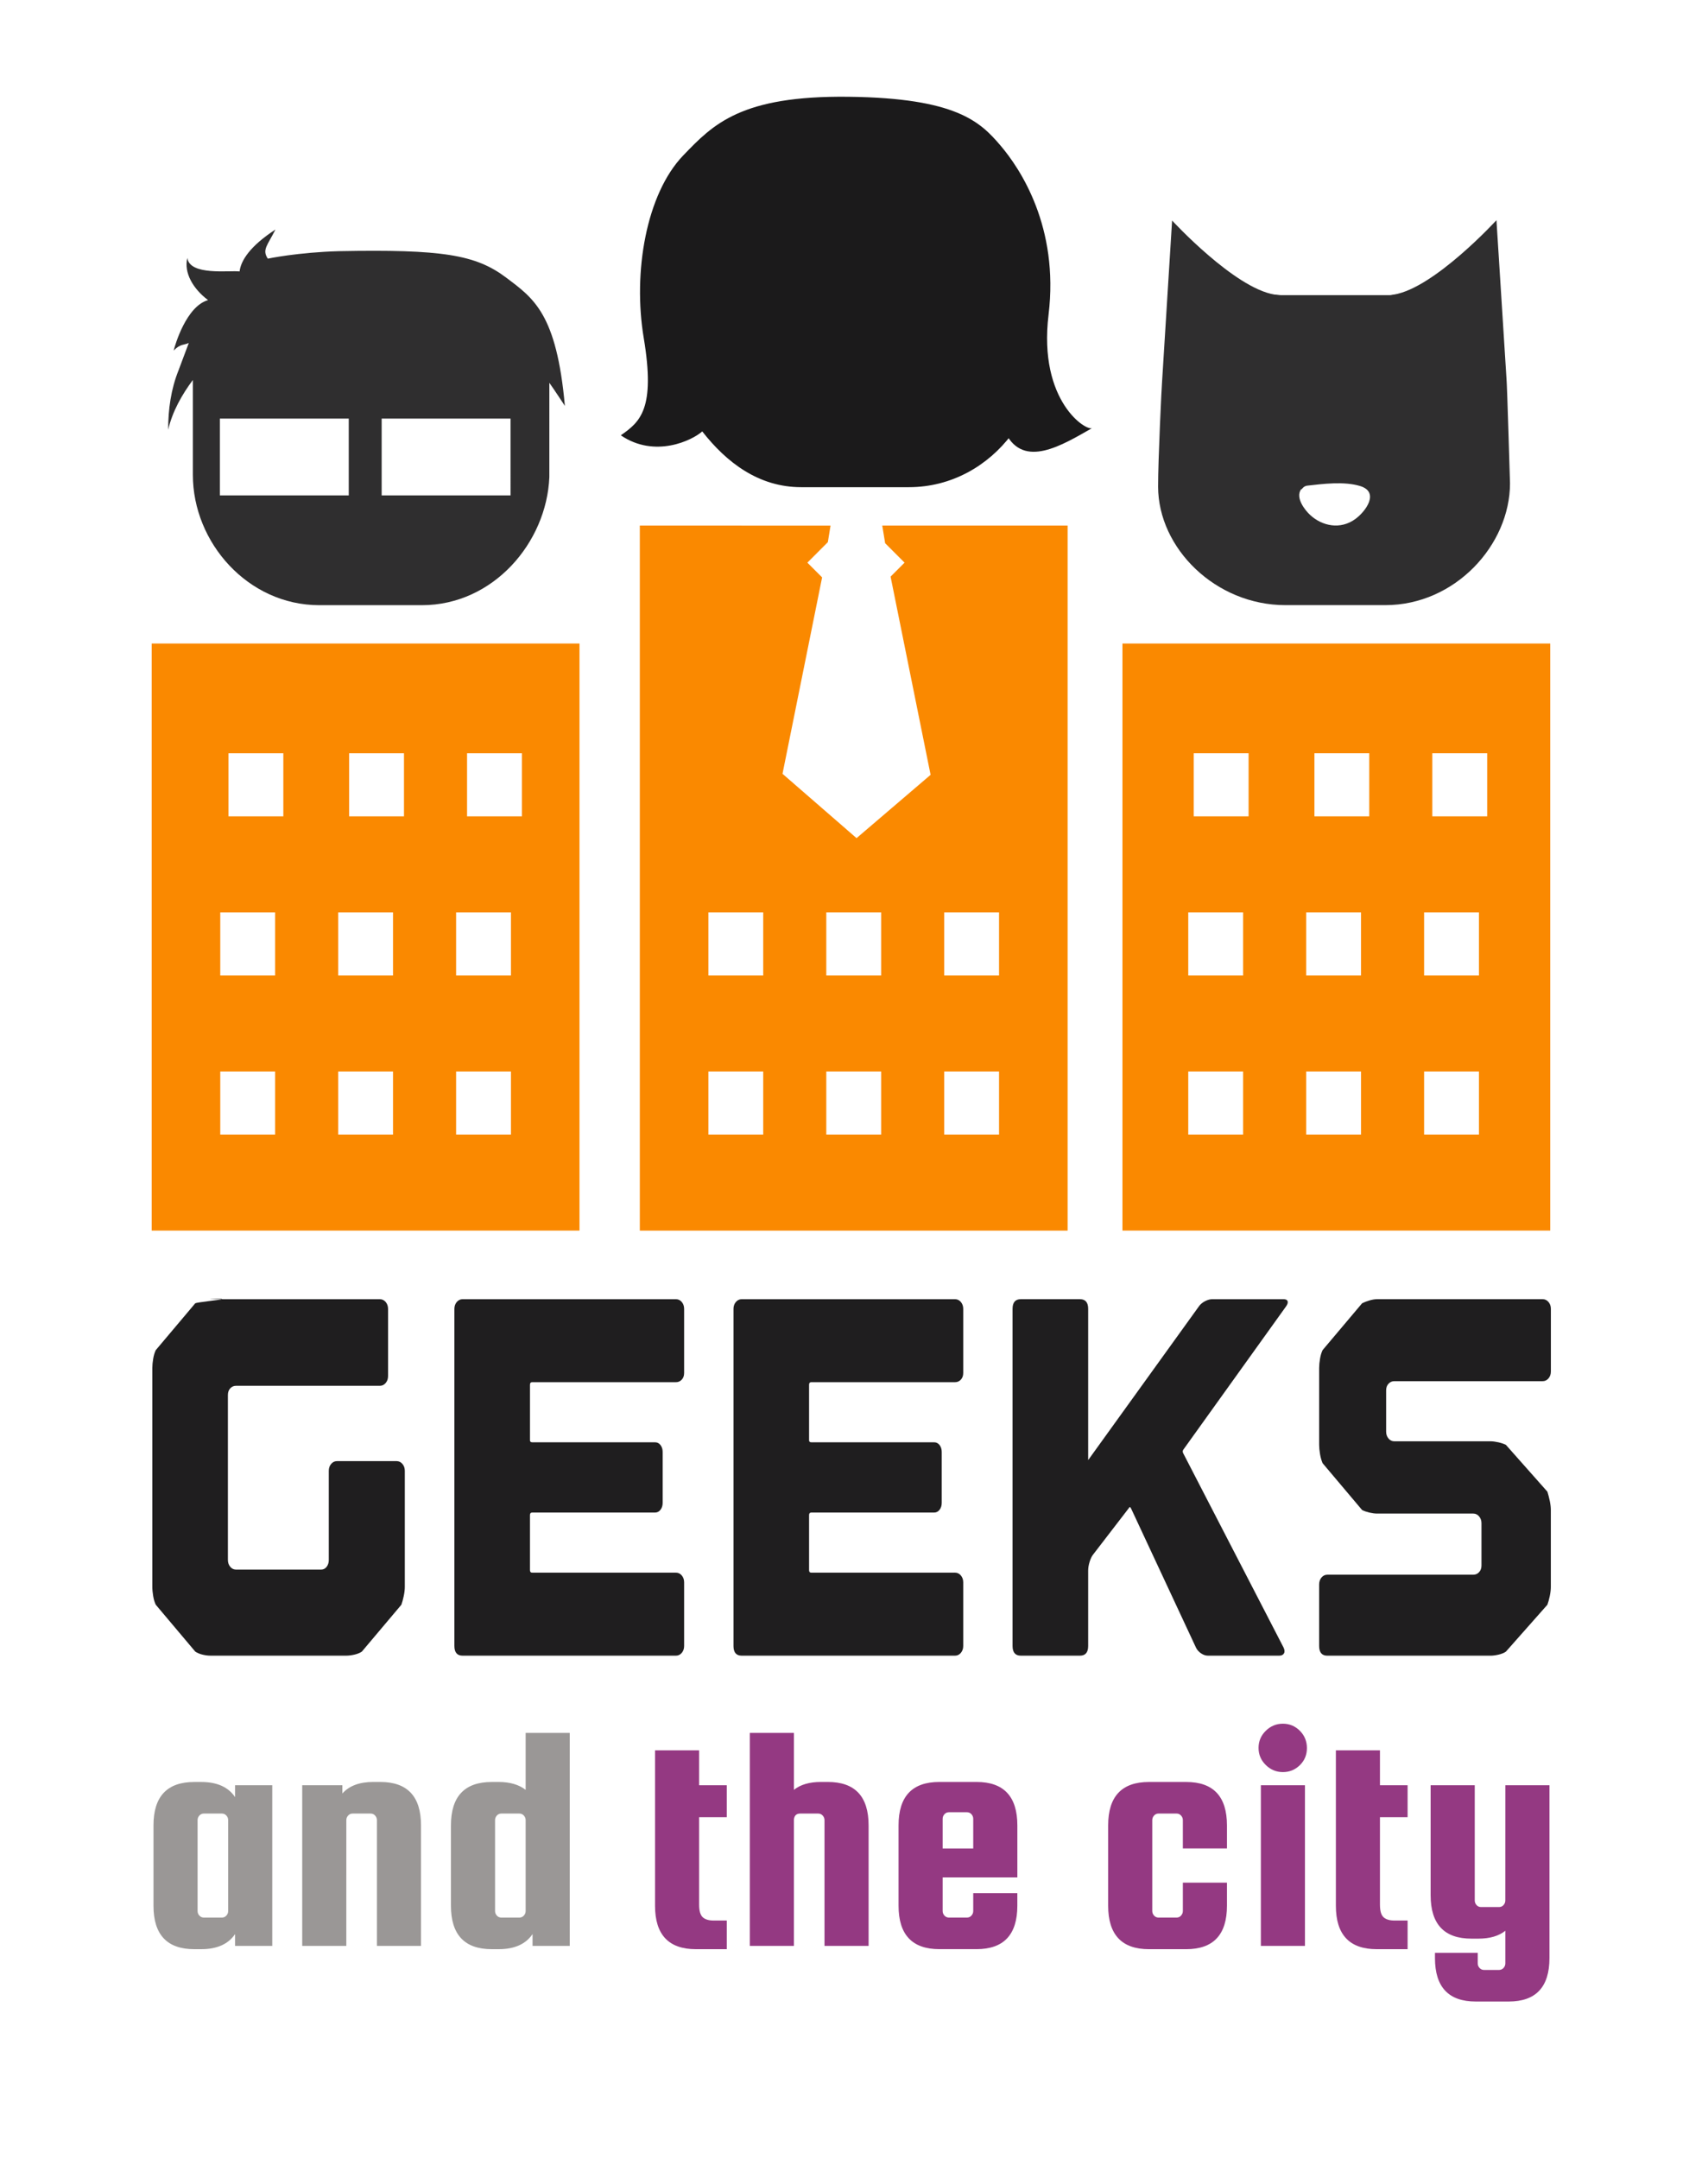 <?xml version="1.0" encoding="utf-8"?>
<!DOCTYPE svg PUBLIC "-//W3C//DTD SVG 1.1//EN" "http://www.w3.org/Graphics/SVG/1.1/DTD/svg11.dtd">
<svg version="1.1" id="gtc" xmlns="http://www.w3.org/2000/svg" xmlns:xlink="http://www.w3.org/1999/xlink" x="0px" y="0px"
	 width="186px" height="235px" viewBox="0 0 186 235" enable-background="new 0 0 186 235" xml:space="preserve">
<g id="buildings">
	<path fill="#FA8900" d="M16.521,133.961h46.586V70.055H16.521V133.961z M50.862,82h5.973v6.869h-5.973V82z M49.668,99.32h5.973
		v6.869h-5.973V99.32z M49.668,116.64h5.973v6.869h-5.973V116.64z M38.021,82h5.973v6.869h-5.973V82z M36.827,99.32H42.8v6.869
		h-5.973V99.32z M36.827,116.64H42.8v6.869h-5.973V116.64z M24.882,82h5.973v6.869h-5.973V82z M23.986,99.32h5.972v6.869h-5.972
		V99.32z M23.986,116.64h5.972v6.869h-5.972V116.64z"/>
	<path fill="#FA8900" d="M96.391,59.132l2.114,2.118l-1.521,1.521l4.357,21.576l-8.063,6.892l-8.063-7.002l4.313-21.383
		l-1.605-1.604l2.229-2.23l0.294-1.804H69.676v76.747h46.586V57.215H96.077L96.391,59.132z M83.114,123.509h-5.972v-6.869h5.972
		V123.509z M83.114,106.189h-5.972V99.32h5.972V106.189z M95.955,123.509h-5.972v-6.869h5.972V123.509z M95.955,106.189h-5.972
		V99.32h5.972V106.189z M102.824,99.32h5.972v6.869h-5.972V99.32z M102.824,116.64h5.972v6.869h-5.972V116.64z"/>
	<path fill="#FA8900" d="M122.234,70.055v63.906h46.586V70.055H122.234z M135.374,123.509H129.4v-6.869h5.974V123.509z
		 M135.374,106.189H129.4V99.32h5.974V106.189z M135.971,88.869h-5.973V82h5.973V88.869z M148.214,123.509h-5.973v-6.869h5.973
		V123.509z M148.214,106.189h-5.973V99.32h5.973V106.189z M149.111,88.869h-5.973V82h5.973V88.869z M161.057,123.509h-5.974v-6.869
		h5.974V123.509z M161.057,106.189h-5.974V99.32h5.974V106.189z M161.952,88.869h-5.974V82h5.974V88.869z"/>
</g>
<g id="geeks">
	<path fill="#1F1E1F" d="M43.193,159.059h-6.5c-0.25,0-0.46,0.103-0.631,0.306c-0.172,0.202-0.257,0.452-0.257,0.749v9.701
		c0,0.295-0.079,0.545-0.234,0.748c-0.156,0.203-0.358,0.305-0.608,0.305h-9.258c-0.249,0-0.46-0.102-0.631-0.305
		c-0.171-0.203-0.256-0.453-0.256-0.748v-6.986v-4.156v-6.818c0-0.295,0.085-0.535,0.256-0.721c0.171-0.184,0.381-0.275,0.631-0.275
		h5.471h6.266h3.928c0.249,0,0.459-0.104,0.631-0.307c0.171-0.203,0.258-0.453,0.258-0.749v-7.317c0-0.295-0.087-0.545-0.258-0.75
		c-0.172-0.199-0.381-0.303-0.631-0.303h-3.74H24.163c-0.312,0.092-2.681,0.33-2.899,0.442l-4.301,5.101
		c-0.125,0.258-0.219,0.573-0.281,0.941c-0.063,0.371-0.094,0.702-0.094,0.997v3.382v20.124v0.332c0,0.297,0.031,0.63,0.094,0.999
		c0.062,0.368,0.156,0.684,0.281,0.941l4.301,5.102c0.218,0.146,0.483,0.258,0.795,0.332c0.311,0.075,0.591,0.109,0.841,0.109h2.712
		h8.465h3.647c0.248,0,0.537-0.034,0.864-0.109c0.327-0.074,0.6-0.186,0.818-0.332l4.303-5.102c0.092-0.258,0.178-0.571,0.256-0.941
		c0.079-0.369,0.118-0.702,0.118-0.999v-2.272v-6.319v-4.048c0-0.295-0.086-0.545-0.257-0.746
		C43.654,159.162,43.444,159.059,43.193,159.059z"/>
	<path fill="#1F1E1F" d="M22.9,141.432h1.263C24.474,141.338,22.65,141.432,22.9,141.432z"/>
	<path fill="#1F1E1F" d="M73.612,141.432h-1.498H53.785h-3.414c-0.25,0-0.461,0.104-0.631,0.305
		c-0.171,0.205-0.257,0.453-0.257,0.748v2.66v32.154v1.883c0,0.702,0.297,1.055,0.889,1.055h2.806h17.769h2.666
		c0.249,0,0.459-0.101,0.631-0.305c0.17-0.203,0.257-0.453,0.257-0.75v-1.828v-2.882v-2.218c0-0.297-0.087-0.544-0.257-0.749
		c-0.172-0.203-0.382-0.305-0.631-0.305H70.48H59.911h-1.963c-0.156,0-0.234-0.093-0.234-0.276v-3.215v-0.057v-2.717
		c0-0.185,0.077-0.276,0.234-0.276h13.374c0.249,0,0.452-0.101,0.607-0.306c0.156-0.203,0.234-0.453,0.234-0.75v-5.543
		c0-0.295-0.078-0.545-0.234-0.748c-0.155-0.203-0.357-0.305-0.607-0.305H57.949c-0.156,0-0.234-0.074-0.234-0.221v-6.044
		c0-0.183,0.077-0.276,0.234-0.276h2.618h9.726h3.32c0.249,0,0.459-0.093,0.631-0.277c0.17-0.185,0.257-0.424,0.257-0.722v-2.161
		v-1.662v-3.16c0-0.295-0.087-0.545-0.257-0.75C74.072,141.534,73.861,141.432,73.612,141.432z"/>
	<path fill="#1F1E1F" d="M104.005,141.432h-1.496h-18.33h-3.413c-0.251,0-0.462,0.104-0.632,0.305
		c-0.172,0.205-0.257,0.453-0.257,0.748v2.66v32.154v1.883c0,0.702,0.296,1.055,0.889,1.055h2.804h17.77h2.665
		c0.249,0,0.46-0.101,0.632-0.305c0.17-0.203,0.258-0.453,0.258-0.75v-1.828v-2.882v-2.218c0-0.297-0.088-0.544-0.258-0.749
		c-0.172-0.203-0.383-0.305-0.632-0.305h-3.133H90.305h-1.964c-0.156,0-0.233-0.093-0.233-0.276v-3.215v-0.057v-2.717
		c0-0.185,0.077-0.276,0.233-0.276h13.374c0.249,0,0.45-0.101,0.607-0.306c0.154-0.203,0.232-0.453,0.232-0.75v-5.543
		c0-0.295-0.078-0.545-0.232-0.748c-0.157-0.203-0.358-0.305-0.607-0.305H88.341c-0.156,0-0.233-0.074-0.233-0.221v-6.044
		c0-0.183,0.077-0.276,0.233-0.276h2.619h9.726h3.319c0.249,0,0.46-0.093,0.632-0.277c0.17-0.185,0.258-0.424,0.258-0.722v-2.161
		v-1.662v-3.16c0-0.295-0.088-0.545-0.258-0.75C104.465,141.534,104.254,141.432,104.005,141.432z"/>
	<path fill="#1F1E1F" d="M139.775,141.432h-7.762c-0.25,0-0.516,0.075-0.796,0.221c-0.28,0.149-0.499,0.334-0.655,0.555
		L118.5,158.948v-16.464c0-0.701-0.297-1.053-0.889-1.053h-6.453c-0.594,0-0.891,0.352-0.891,1.053v36.697
		c0,0.702,0.297,1.055,0.891,1.055h6.453c0.592,0,0.889-0.353,0.889-1.055v-8.203c0-0.297,0.055-0.617,0.163-0.97
		c0.108-0.351,0.241-0.618,0.397-0.805l3.881-5.045c0.061-0.146,0.139-0.129,0.233,0.056l7.062,15.135
		c0.123,0.258,0.311,0.471,0.561,0.637c0.25,0.169,0.499,0.25,0.749,0.25h7.761c0.25,0,0.422-0.081,0.517-0.25
		c0.094-0.166,0.077-0.379-0.046-0.637l-10.942-21.176c-0.062-0.148-0.047-0.279,0.047-0.389l11.173-15.578
		c0.156-0.221,0.213-0.406,0.164-0.555C140.172,141.506,140.023,141.432,139.775,141.432z"/>
	<path fill="#1F1E1F" d="M151.208,150.632c0.17-0.184,0.381-0.276,0.631-0.276h3.04h8.604H168c0.249,0,0.459-0.103,0.631-0.305
		c0.171-0.203,0.258-0.451,0.258-0.749v-6.819c0-0.295-0.087-0.543-0.258-0.748c-0.172-0.2-0.382-0.305-0.631-0.305h-4.143h-13
		h-0.889c-0.251,0-0.529,0.047-0.843,0.139c-0.312,0.093-0.576,0.195-0.794,0.307l-4.303,5.1c-0.125,0.258-0.217,0.573-0.28,0.941
		c-0.062,0.371-0.093,0.702-0.093,0.997v0.999v6.32v1.054c0,0.295,0.031,0.629,0.093,0.997c0.062,0.367,0.155,0.701,0.28,0.997
		l4.303,5.1c0.217,0.112,0.482,0.202,0.794,0.278c0.313,0.072,0.592,0.109,0.843,0.109h0.654h5.611h4.207
		c0.25,0,0.461,0.104,0.631,0.306c0.172,0.204,0.26,0.454,0.26,0.75v4.6c0,0.298-0.088,0.536-0.26,0.722
		c-0.17,0.186-0.381,0.277-0.631,0.277h-4.44h-4.021h-7.436c-0.25,0-0.461,0.104-0.632,0.303c-0.171,0.205-0.257,0.455-0.257,0.75
		v6.707c0,0.701,0.296,1.055,0.889,1.055h6.126h10.614h1.029c0.246,0,0.535-0.035,0.863-0.11c0.328-0.074,0.6-0.185,0.817-0.332
		l4.517-5.104c0.094-0.258,0.18-0.573,0.26-0.942c0.076-0.37,0.115-0.702,0.115-0.999v-2.716v-4.103v-1.551
		c0-0.297-0.039-0.631-0.115-0.999c-0.08-0.371-0.166-0.702-0.26-0.999l-4.517-5.096c-0.216-0.11-0.49-0.202-0.817-0.278
		c-0.328-0.073-0.617-0.11-0.865-0.11h-1.123h-6.357h-2.993c-0.25,0-0.461-0.103-0.631-0.305c-0.172-0.203-0.258-0.453-0.258-0.75
		v-4.488C150.95,151.059,151.036,150.816,151.208,150.632z"/>
</g>
<g id="the_city">
	<path fill="#943982" d="M76.53,208.715c-0.264-0.24-0.395-0.693-0.395-1.363v-9.531h3.01v-3.478h-3.01v-3.799h-4.802v16.915
		c0,3.152,1.482,4.73,4.444,4.73h3.369v-3.119h-1.434C77.187,209.07,76.792,208.952,76.53,208.715z"/>
	<path fill="#943982" d="M90.147,193.984h-0.753c-1.242,0-2.221,0.287-2.938,0.859v-6.199h-4.802v23.188h4.801v-13.761
		c0.048-0.431,0.276-0.646,0.681-0.646h1.972c0.19,0,0.351,0.07,0.484,0.216c0.13,0.144,0.196,0.31,0.196,0.5v13.69h4.802v-13.116
		C94.59,195.561,93.108,193.984,90.147,193.984z"/>
	<path fill="#943982" d="M106.346,193.984h-4.052c-2.963,0-4.442,1.576-4.442,4.729v8.743c0,3.152,1.479,4.73,4.442,4.73h4.05
		c2.961,0,4.443-1.578,4.443-4.73v-1.361h-4.803v1.936c0,0.189-0.065,0.357-0.195,0.502c-0.132,0.144-0.293,0.215-0.484,0.215
		h-1.971c-0.191,0-0.352-0.071-0.484-0.215c-0.132-0.145-0.197-0.313-0.197-0.502v-3.653h8.136v-5.663
		C110.788,195.561,109.307,193.984,106.346,193.984z M105.986,201.225h-3.332v-3.226c0-0.192,0.064-0.36,0.195-0.503
		c0.133-0.145,0.293-0.215,0.485-0.215h1.972c0.19,0,0.351,0.072,0.483,0.215c0.13,0.146,0.196,0.311,0.196,0.503V201.225z"/>
	<path fill="#943982" d="M129.171,193.986h-4.049c-2.963,0-4.444,1.576-4.444,4.73v8.743c0,3.153,1.481,4.731,4.444,4.731h4.049
		c2.963,0,4.444-1.578,4.444-4.731v-2.51h-4.803v3.083c0,0.189-0.066,0.357-0.197,0.502s-0.293,0.215-0.483,0.215h-1.971
		c-0.19,0-0.353-0.07-0.483-0.215c-0.132-0.145-0.197-0.313-0.197-0.502v-9.893c0-0.189,0.065-0.357,0.197-0.498
		c0.129-0.146,0.293-0.217,0.483-0.217h1.971c0.19,0,0.351,0.07,0.483,0.217c0.132,0.143,0.197,0.309,0.197,0.498v3.084h4.803
		v-2.508C133.615,195.563,132.134,193.986,129.171,193.986z"/>
	<path fill="#943982" d="M139.706,187.643c-0.716,0-1.338,0.256-1.862,0.77c-0.525,0.514-0.789,1.136-0.789,1.863
		c0,0.729,0.264,1.351,0.789,1.865c0.524,0.514,1.145,0.77,1.862,0.77s1.332-0.25,1.847-0.753c0.512-0.502,0.77-1.122,0.77-1.863
		c0-0.739-0.256-1.367-0.77-1.882C141.038,187.898,140.422,187.643,139.706,187.643z"/>
	<rect x="137.307" y="194.343" fill="#943982" width="4.801" height="17.489"/>
	<path fill="#943982" d="M150.279,190.544h-4.803v16.915c0,3.152,1.48,4.73,4.443,4.73h3.368v-3.119h-1.435
		c-0.524,0-0.918-0.118-1.181-0.355c-0.264-0.24-0.394-0.693-0.394-1.363v-9.531h3.01v-3.478h-3.01V190.544z"/>
	<path fill="#943982" d="M163.932,194.343l-0.004,12.543c0,0.189-0.064,0.357-0.195,0.501c-0.131,0.145-0.293,0.215-0.483,0.215
		h-1.972c-0.191,0-0.354-0.07-0.484-0.215c-0.131-0.144-0.195-0.312-0.195-0.501v-12.544h-4.804v11.971
		c0,3.153,1.481,4.729,4.444,4.729h0.754c1.242,0,2.221-0.286,2.938-0.858v3.547c0,0.189-0.064,0.357-0.195,0.502
		c-0.133,0.144-0.295,0.215-0.484,0.215h-1.648c-0.19,0-0.352-0.071-0.483-0.215c-0.132-0.145-0.196-0.313-0.196-0.502v-1.146
		h-4.658v0.572c0,3.152,1.48,4.73,4.442,4.73h3.584c2.962,0,4.442-1.578,4.442-4.73v-18.813H163.932z"/>
</g>
<g id="and">
	<path fill="#9A9796" d="M25.601,195.635c-0.741-1.099-1.97-1.648-3.691-1.648h-0.752c-2.963,0-4.443,1.576-4.443,4.729v8.743
		c0,3.152,1.48,4.73,4.443,4.73h0.752c1.72,0,2.95-0.549,3.691-1.646v1.289h4.049v-17.489h-4.049V195.635z M24.847,208.032
		c0,0.19-0.065,0.358-0.196,0.502c-0.131,0.144-0.293,0.215-0.483,0.215h-1.972c-0.191,0-0.352-0.071-0.484-0.215
		c-0.131-0.144-0.196-0.312-0.196-0.502v-9.892c0-0.19,0.065-0.358,0.196-0.5c0.131-0.146,0.293-0.216,0.484-0.216h1.972
		c0.19,0,0.352,0.07,0.483,0.216c0.131,0.144,0.196,0.31,0.196,0.5V208.032z"/>
	<path fill="#9A9796" d="M41.405,193.984h-0.753c-1.505,0-2.628,0.42-3.368,1.256v-0.897h-4.373v17.489h4.802l0.002-13.691
		c0-0.19,0.065-0.358,0.196-0.5c0.131-0.146,0.292-0.216,0.483-0.216h1.972c0.191,0,0.353,0.07,0.484,0.216
		c0.131,0.144,0.196,0.31,0.196,0.5v13.69h4.802v-13.116C45.848,195.561,44.367,193.984,41.405,193.984z"/>
	<path fill="#9A9796" d="M57.243,188.645v6.199c-0.741-0.572-1.721-0.859-2.939-0.859v0.002h-0.752
		c-2.963,0-4.444,1.576-4.444,4.729v8.743c0,3.152,1.481,4.73,4.444,4.73h0.752c1.72,0,2.951-0.549,3.691-1.646v1.289h4.049v-23.188
		H57.243z M57.243,208.032c0,0.19-0.066,0.358-0.197,0.502s-0.293,0.215-0.484,0.215h-1.971c-0.191,0-0.353-0.071-0.484-0.215
		s-0.196-0.312-0.196-0.502v-9.892c0-0.19,0.065-0.358,0.196-0.5c0.131-0.146,0.293-0.216,0.484-0.216h1.971
		c0.191,0,0.352,0.07,0.484,0.216c0.13,0.144,0.197,0.31,0.197,0.5V208.032z"/>
</g>
<path id="fille" fill="#1B1A1B" d="M114.188,34.249c1.153-9.536-3.078-15.886-5.262-18.439c-2.185-2.555-4.808-5.139-16.523-5.276
	c-11.718-0.138-14.733,2.986-18,6.387c-4.038,4.206-5.494,12.72-4.303,19.856c1.299,7.777-0.396,9.14-2.493,10.612
	c3.715,2.531,7.791,0.541,8.868-0.425c2.636,3.372,6.14,6.071,10.77,6.071h11.726c4.654,0,8.631-2.332,11.191-5.733
	c-0.004,0.011-0.635-0.148-0.641-0.137c1.987,3.866,6.123,1.315,9.433-0.577C118.425,47.04,113.034,43.784,114.188,34.249z"/>
<g id="tetes">
	<path fill="#2F2E2F" d="M164.059,41.276l-1.096-17.305c0,0-6.77,7.383-11.156,8.094c-0.145-0.003-0.295,0.064-0.439,0.064h-11.885
		c-0.229,0-0.453-0.068-0.676-0.061c-4.388-0.694-11.166-8.061-11.166-8.061l-1.093,17.56c-0.039,0.336-0.438,8.52-0.432,11.419
		c0.018,6.711,6.269,12.889,13.86,12.889h10.893c7.594,0,13.57-6.554,13.57-13.266C164.439,52.608,164.12,41.724,164.059,41.276z
		 M147.581,56.51c-1.604,1.16-3.583,0.787-4.933-0.473c-0.523-0.49-1.607-1.833-0.969-2.763c0.012-0.016,0.041-0.012,0.063-0.018
		c0.02-0.021,0.039-0.042,0.063-0.061c0.122-0.161,0.32-0.299,0.512-0.321c1.785-0.206,4.051-0.489,5.785,0.032
		C150.271,53.561,148.732,55.676,147.581,56.51z"/>
	<path fill="#2F2E2F" d="M55.102,30.208c-3.297-2.483-6.955-3.08-18.174-2.865c-4.5,0.122-7.762,0.813-7.762,0.813
		c-0.654-0.971-0.038-1.438,0.83-3.168c-2.808,1.824-3.771,3.407-3.906,4.562c-1.087-0.136-5.44,0.491-5.69-1.475
		c-0.398,1.617,0.626,3.371,2.257,4.595c-2.379,0.679-3.592,4.883-3.748,5.493c0.733-0.758,1.152-0.583,1.65-0.827l-1.122,2.991
		c-0.815,2.038-1.124,4.213-1.124,6.457c0.467-2.006,1.495-3.813,2.69-5.422v10.333c0,7.361,5.987,14.185,13.771,14.185h11.169
		c7.785,0,13.582-6.824,13.88-13.932V41.672c0.597,0.841,1.146,1.694,1.693,2.516C60.61,34.126,58.112,32.474,55.102,30.208z
		 M37.979,53.93H23.943v-8.362h14.036V53.93z M55.598,53.93H41.563v-8.362h14.035V53.93z"/>
</g>
</svg>
